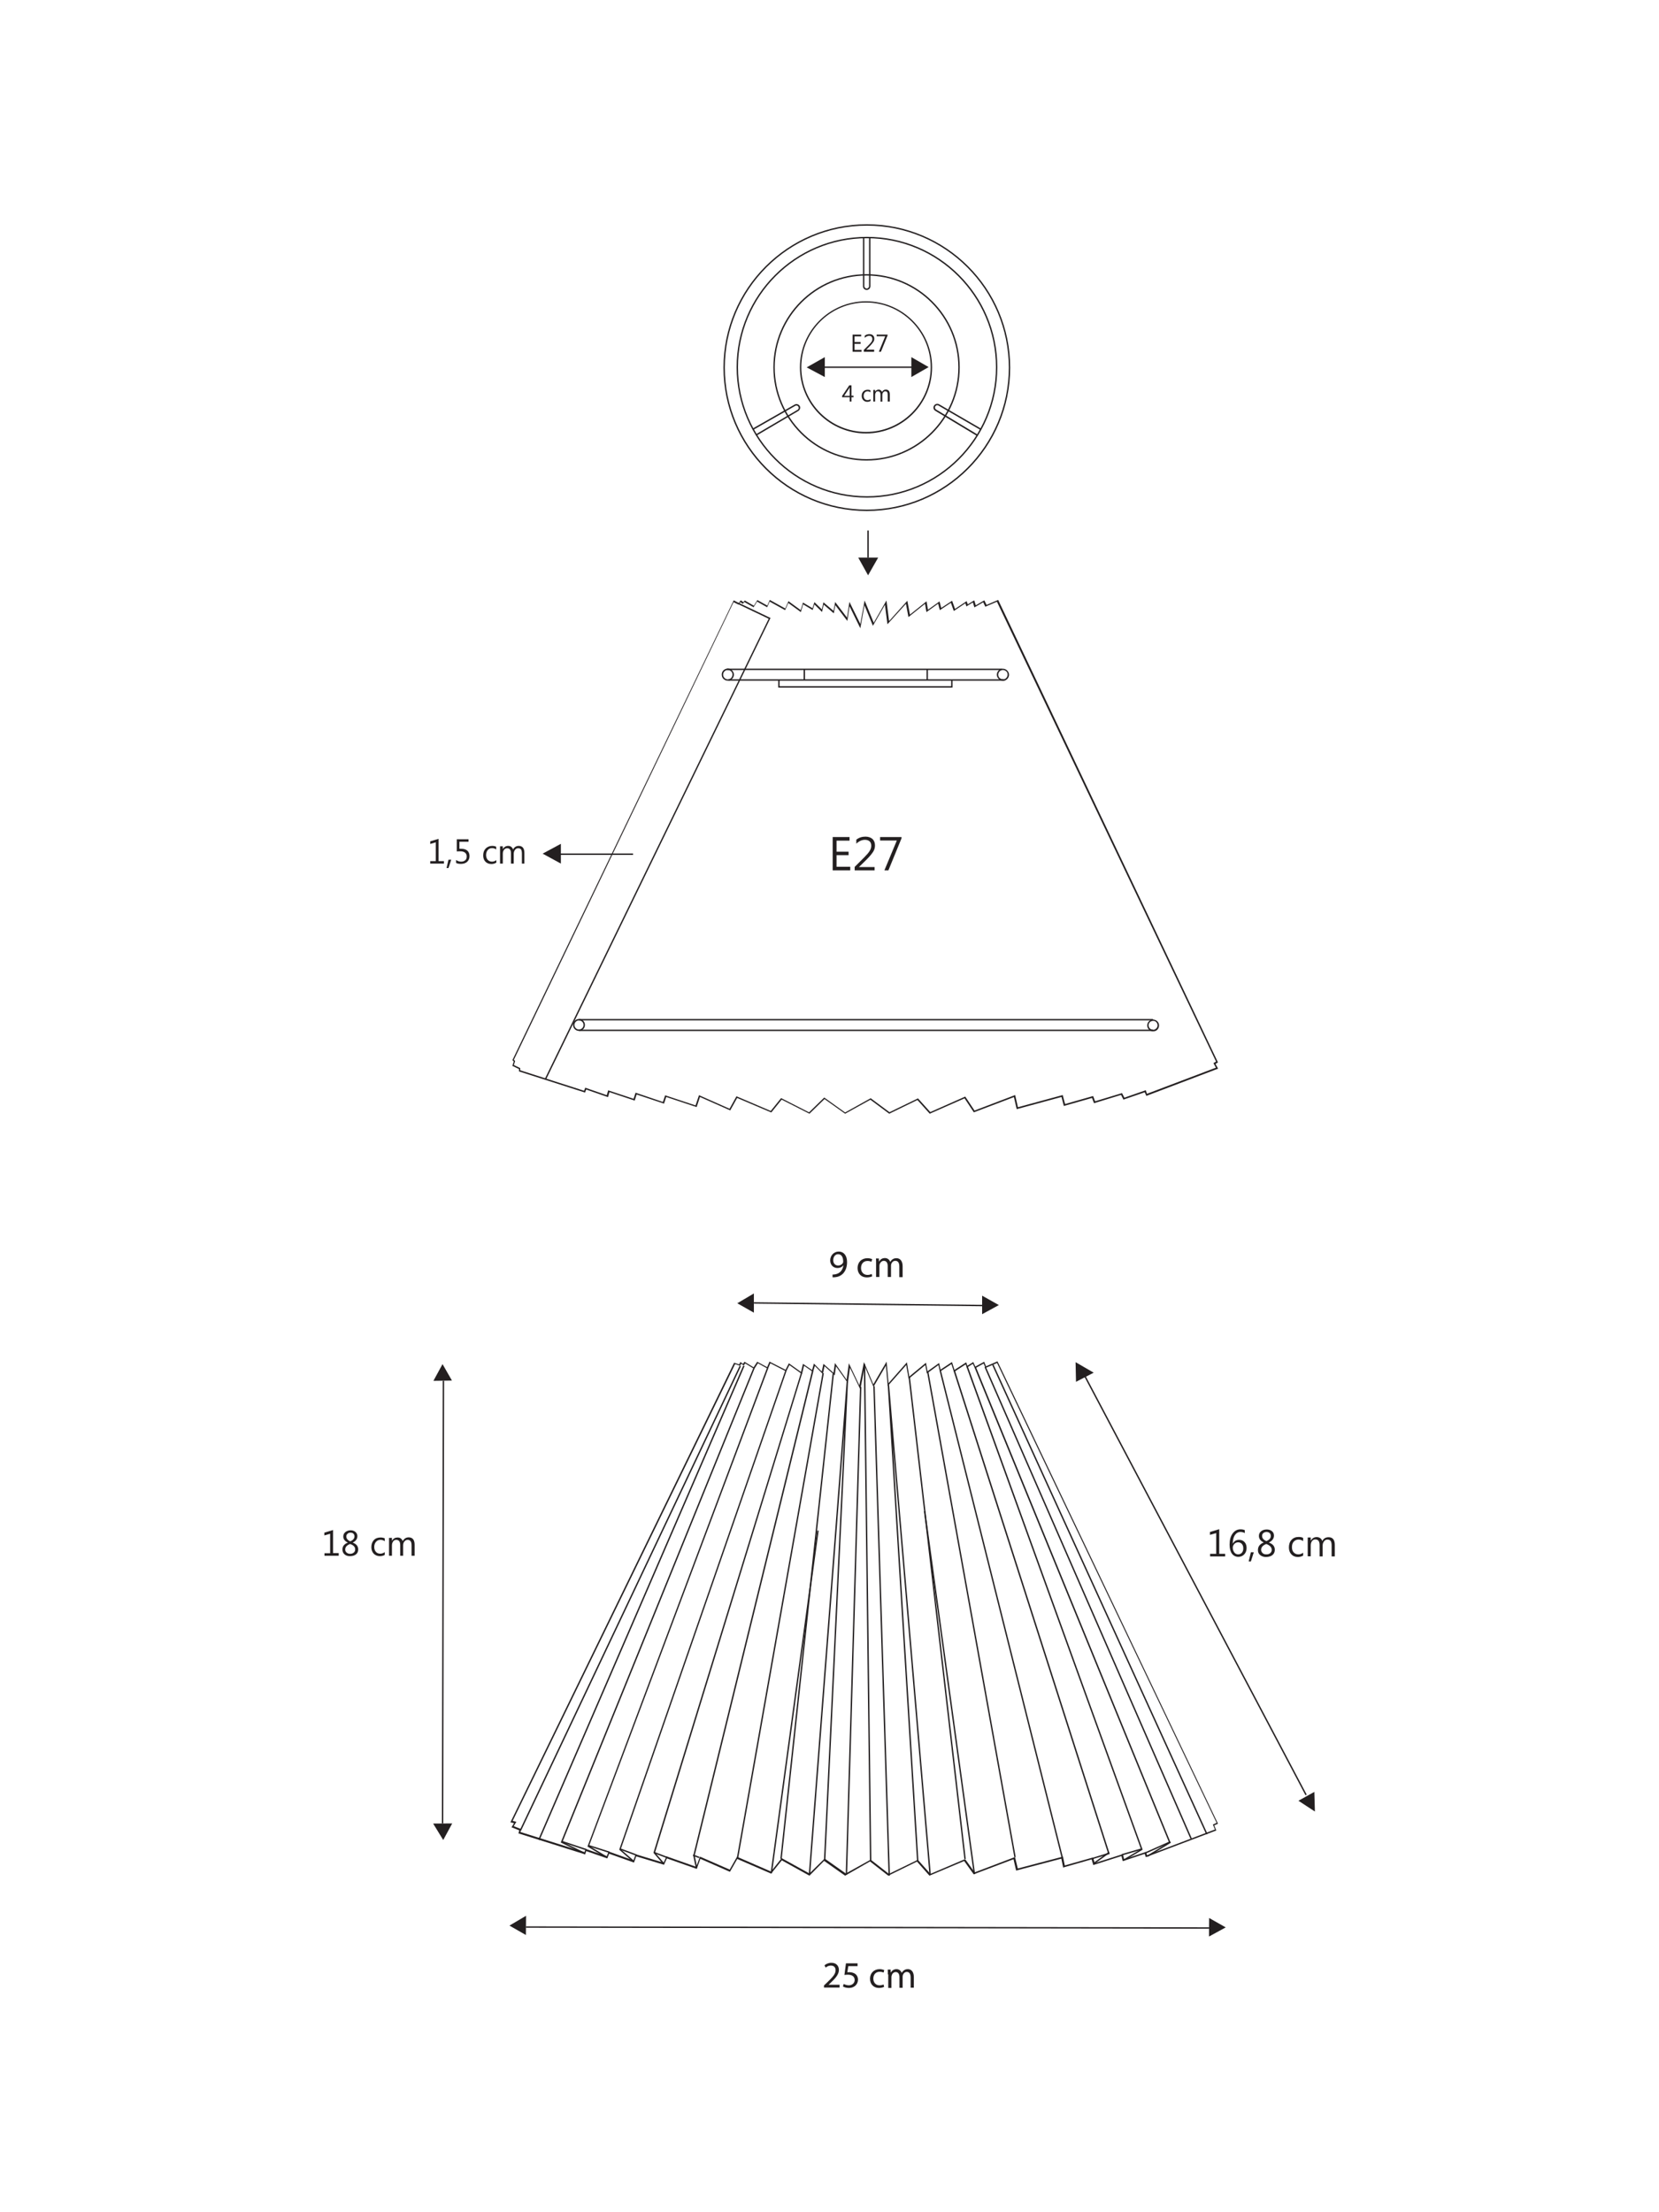<?xml version="1.0" encoding="utf-8"?>
<!-- Generator: Adobe Illustrator 27.9.0, SVG Export Plug-In . SVG Version: 6.00 Build 0)  -->
<svg version="1.1" id="Layer_1" xmlns="http://www.w3.org/2000/svg" xmlns:xlink="http://www.w3.org/1999/xlink" x="0px" y="0px"
	 viewBox="0 0 1200 1600" style="enable-background:new 0 0 1200 1600;" xml:space="preserve">
<style type="text/css">
	.st0{display:none;}
	.st1{display:inline;fill:#FF0000;}
	.st2{fill:#231F20;}
</style>
<g id="Margin" class="st0">
	<rect x="1050" class="st1" width="150" height="1600"/>
	<rect class="st1" width="1200" height="150"/>
	<rect y="1450" class="st1" width="1200" height="150"/>
	<rect class="st1" width="150" height="1600"/>
</g>
<g>
	<g>
		
			<rect x="627.4" y="860.8" transform="matrix(1.144388e-02 -1 1 1.144388e-02 -322.648 1560.403)" class="st2" width="1" height="165.1"/>
	</g>
	<g>
		<polygon class="st2" points="710.4,937.1 710.4,950.5 722.5,943.9 		"/>
	</g>
	<g>
		<polygon class="st2" points="545.3,935.5 545.3,949.4 533.3,942.6 		"/>
	</g>
	<g>
		
			<rect x="863.9" y="975.5" transform="matrix(0.884 -0.467 0.467 0.884 -435.426 535.767)" class="st2" width="1" height="343.6"/>
	</g>
	<g>
		<polygon class="st2" points="950.7,1296 939.2,1302.4 951.1,1310.2 		"/>
	</g>
	<g>
		<polygon class="st2" points="791.1,992.8 778.3,999.4 778,985.2 		"/>
	</g>
	<g>
		
			<rect x="160.4" y="1158.2" transform="matrix(1.953121e-03 -1 1 1.953121e-03 -838.886 1476.945)" class="st2" width="320.2" height="1"/>
	</g>
	<g>
		<polygon class="st2" points="313.5,998.7 326.9,998.5 320.1,986.6 		"/>
	</g>
	<g>
		<polygon class="st2" points="313.3,1318.9 327.1,1318.8 320.6,1330.8 		"/>
	</g>
	<g>
		
			<rect x="627" y="1147" transform="matrix(1.427020e-03 -1 1 1.427020e-03 -767.472 2019.605)" class="st2" width="1" height="494.1"/>
	</g>
	<g>
		<polygon class="st2" points="874.6,1387.2 874.5,1400.6 886.6,1394 		"/>
	</g>
	<g>
		<polygon class="st2" points="380.5,1385.6 380.4,1399.5 368.5,1392.7 		"/>
	</g>
	<g>
		<rect x="627.4" y="383.7" class="st2" width="1" height="19.6"/>
	</g>
	<g>
		<polygon class="st2" points="620.8,403.3 635.2,403.3 627.9,416.1 		"/>
	</g>
	<g>
		<path class="st2" d="M627,369.6c-57.2,0-103.7-46.5-103.7-103.7S569.9,162.2,627,162.2c57.2,0,103.7,46.5,103.7,103.7
			S684.2,369.6,627,369.6z M627,163.2c-56.6,0-102.7,46.1-102.7,102.7S570.4,368.6,627,368.6c56.6,0,102.7-46.1,102.7-102.7
			S683.7,163.2,627,163.2z"/>
	</g>
	<g>
		<path class="st2" d="M627.1,359.9c-52,0-94.3-42.3-94.3-94.3c0-52,42.3-94.3,94.3-94.3s94.3,42.3,94.3,94.3
			C721.4,317.6,679.1,359.9,627.1,359.9z M627.1,172.3c-51.5,0-93.3,41.9-93.3,93.3c0,51.5,41.9,93.3,93.3,93.3
			c51.5,0,93.3-41.9,93.3-93.3C720.4,214.2,678.5,172.3,627.1,172.3z"/>
	</g>
	<g>
		<path class="st2" d="M626.8,333.1c-37.2,0-67.4-30.2-67.4-67.4s30.2-67.4,67.4-67.4c37.2,0,67.4,30.2,67.4,67.4
			S664,333.1,626.8,333.1z M626.8,199.3c-36.6,0-66.4,29.8-66.4,66.4s29.8,66.4,66.4,66.4c36.6,0,66.4-29.8,66.4-66.4
			S663.4,199.3,626.8,199.3z"/>
	</g>
	<g>
		<path class="st2" d="M626.4,313.5c-26.4,0-47.8-21.5-47.8-47.8s21.5-47.8,47.8-47.8c26.4,0,47.8,21.5,47.8,47.8
			S652.8,313.5,626.4,313.5z M626.4,218.8c-25.8,0-46.8,21-46.8,46.8s21,46.8,46.8,46.8s46.8-21,46.8-46.8S652.2,218.8,626.4,218.8z
			"/>
	</g>
	<g>
		<path class="st2" d="M626.9,209.7c-1.5,0-2.7-1.2-2.7-2.7v-35.2h1V207c0,0.9,0.8,1.7,1.7,1.7s1.7-0.8,1.7-1.7v-35.2h1V207
			C629.6,208.5,628.4,209.7,626.9,209.7z"/>
	</g>
	<g>
		<path class="st2" d="M706.7,315.3l-30.2-18.2c-1.3-0.8-1.7-2.4-0.9-3.7c0.8-1.3,2.4-1.7,3.7-1l30.5,17.7l-0.5,0.9l-30.5-17.7
			c-0.8-0.5-1.8-0.2-2.3,0.6c-0.5,0.8-0.2,1.8,0.6,2.3l30.2,18.2L706.7,315.3z"/>
	</g>
	<g>
		<path class="st2" d="M547.3,315l-0.5-0.9l30.1-17.7c0.4-0.2,0.7-0.6,0.8-1s0-0.9-0.2-1.3c-0.5-0.8-1.5-1-2.2-0.6l-30.3,17.3
			l-0.5-0.9l30.3-17.3c1.2-0.7,2.8-0.3,3.6,0.9c0.4,0.6,0.5,1.3,0.3,2c-0.2,0.7-0.6,1.3-1.2,1.7L547.3,315z"/>
	</g>
	<g>
		<rect x="596.1" y="265.1" class="st2" width="64.3" height="1"/>
	</g>
	<g>
		<polygon class="st2" points="659.2,258.3 659.2,272.7 671.7,265.5 		"/>
	</g>
	<g>
		<polygon class="st2" points="596.6,258.3 596.6,272.7 583.5,265.7 		"/>
	</g>
	<g>
		<path class="st2" d="M585.5,805.5l-20.1-10.2l-7.5,9.3l-24.7-10.5l-5,9l-21.9-9.7l-2.4,7.3l-22-7.3l-1.6,4.8l-19.8-6.6l-1.4,4.4
			l-18.3-6.1l-1,3.6L424,788l-0.8,2.2l-47.8-15.3v-1.7l-4.8-2.3l1-3.2l-1-1l0.2-0.3l159.9-332.2l3.7,1.9l1.4-1.9l1.9,1.3l1-1.2
			l6.6,3.8l2.5-4.1l7.2,4l1.8-4.1l11.2,6.2l2.3-5.3l8.9,6.5l1.6-5.5l6.9,4.1l1.4-4.4l5.4,5.3l1.1-5.2l7.3,6.2l1.2-6.4l8.6,11.3
			l1.7-11.4l7.9,16l3.1-17l6.6,16.1l9.2-16.1l1.9,14.9l13.2-14.7l1.9,10l12-9.6l1,6.1l8.4-6l1.2,4.7l7.9-5.2l2.1,5.9l8.4-5.6
			l0.8,2.3l4.7-2.9l1.1,3.6l6.2-3.6l1.6,3.3l8.4-3.6l0.2,0.4l158.8,334.1l-1.8,1.1l1.9,3.4l-51.9,19.7L828,790l-15.4,5.3l-1.7-3.4
			l-19.6,6l-1.4-3.8l-20.4,5.8l-1.7-6.5l-32.4,8.8l-2-8.7l-29,11l-6.7-10.1l-25.2,11.1l-8.9-9.9l-20.4,9.9l-13.6-10.1l-18.3,10.1
			l-14.9-10.6L585.5,805.5z M629.8,794.3l13.6,10.1l20.6-10l8.9,9.9l25.3-11.2l6.7,10.1l29.4-11.2l2,8.8l32.4-8.8l1.7,6.5l20.3-5.8
			l1.4,3.8l19.5-5.9l1.7,3.3l15.5-5.4l0.8,2.6l49.9-18.9l-1.8-3.3l1.9-1.1L721.1,435.2l-8.4,3.6l-1.5-3.2l-6.4,3.7l-1.1-3.6
			l-4.7,2.9l-0.7-2.3l-8.4,5.6l-2.1-5.9l-8,5.3l-1.2-4.7l-8.5,6.1l-1-6l-12,9.6l-1.8-9.6l-13.4,14.8l-1.8-14.1l-8.7,15.2l-6.1-14.8
			l-3,16.6l-7.8-15.9l-1.6,10.6l-8.7-11.4l-1.1,5.9l-7.3-6.3l-1.2,5.3l-5.5-5.4l-1.3,4l-6.9-4.1l-1.6,5.6l-9.1-6.6l-2.3,5.2
			l-11.2-6.2l-1.8,4.1l-7.3-4.1l-2.5,4.1l-6.7-3.8l-1.1,1.3l-1.8-1.2l-1.3,1.8l-3.6-1.8L371.7,766.5l0.9,0.9l-0.9,2.9l4.6,2.2v1.6
			l46.2,14.8l0.8-2.2l15.6,5.4l1-3.5l18.4,6.1l1.4-4.4l19.8,6.7l1.6-4.8l22,7.3l2.5-7.4l22.1,9.8l5-9l24.8,10.6l7.5-9.3l20.2,10.3
			l11-10.7l15.1,10.8L629.8,794.3z"/>
	</g>
	<g>
		<rect x="404.7" y="617.3" class="st2" width="53.2" height="1"/>
	</g>
	<g>
		<polygon class="st2" points="405.7,610.3 405.7,624.6 392.5,617.4 		"/>
	</g>
	<g>
		<polygon class="st2" points="395,780.7 394.1,780.3 556,447.5 534.2,437.1 534.7,436.2 557.4,447 557.1,447.4 		"/>
	</g>
	<g>
		<path class="st2" d="M526.4,492.3c-2.1,0-4-1.5-4.3-3.7c-0.4-2.4,1.2-4.6,3.6-5l0,0c1.2-0.2,2.3,0.1,3.3,0.8
			c0.9,0.7,1.6,1.7,1.8,2.8c0.2,1.2-0.1,2.3-0.8,3.3c-0.7,0.9-1.7,1.6-2.8,1.8C526.9,492.3,526.6,492.3,526.4,492.3z M525.9,484.6
			c-1.8,0.3-3.1,2-2.8,3.9c0.3,1.8,2,3.1,3.9,2.8c0.9-0.1,1.7-0.6,2.2-1.4c0.5-0.7,0.7-1.6,0.6-2.5s-0.6-1.7-1.4-2.2
			C527.7,484.7,526.8,484.5,525.9,484.6L525.9,484.6z"/>
	</g>
	<g>
		<path class="st2" d="M725.4,492.3c-0.9,0-1.8-0.3-2.5-0.8c-0.9-0.7-1.6-1.7-1.8-2.8c-0.4-2.4,1.2-4.6,3.6-5l0,0
			c1.2-0.2,2.3,0.1,3.3,0.8c0.9,0.7,1.6,1.7,1.8,2.8c0.2,1.2-0.1,2.3-0.8,3.3c-0.7,0.9-1.7,1.6-2.8,1.8
			C725.9,492.3,725.7,492.3,725.4,492.3z M724.9,484.6c-1.8,0.3-3.1,2-2.8,3.9c0.1,0.9,0.6,1.7,1.4,2.2c0.7,0.5,1.6,0.7,2.5,0.6
			c0.9-0.1,1.7-0.6,2.2-1.4c0.5-0.7,0.7-1.6,0.6-2.5s-0.6-1.7-1.4-2.2C726.7,484.7,725.8,484.5,724.9,484.6L724.9,484.6z"/>
	</g>
	<g>
		<rect x="525.8" y="483.6" class="st2" width="199" height="1"/>
	</g>
	<g>
		<rect x="527" y="491.3" class="st2" width="199" height="1"/>
	</g>
	<g>
		<rect x="581.3" y="484.1" class="st2" width="1" height="7.6"/>
	</g>
	<g>
		<rect x="670.2" y="484.1" class="st2" width="1" height="7.6"/>
	</g>
	<g>
		<polygon class="st2" points="689,497.3 562.9,497.3 562.9,491.8 563.9,491.8 563.9,496.3 688,496.3 688,491.8 689,491.8 		"/>
	</g>
	<g>
		<path class="st2" d="M418.8,745.6c-2.4,0-4.3-1.9-4.3-4.3c0-2.4,1.9-4.3,4.3-4.3c2.4,0,4.3,1.9,4.3,4.3
			C423.1,743.7,421.2,745.6,418.8,745.6z M418.8,738c-1.8,0-3.3,1.5-3.3,3.3c0,1.8,1.5,3.3,3.3,3.3c1.8,0,3.3-1.5,3.3-3.3
			C422.1,739.5,420.6,738,418.8,738z"/>
	</g>
	<g>
		<path class="st2" d="M834.1,745.9c-1.6,0-3.2-0.9-3.9-2.5c-1-2.1,0-4.7,2.1-5.6l0,0c1-0.5,2.2-0.5,3.3-0.1
			c1.1,0.4,1.9,1.2,2.4,2.2c0.5,1,0.5,2.2,0.1,3.3c-0.4,1.1-1.2,1.9-2.2,2.4C835.3,745.8,834.7,745.9,834.1,745.9z M832.7,738.6
			L832.7,738.6c-1.6,0.7-2.4,2.7-1.6,4.3c0.7,1.6,2.7,2.4,4.3,1.6c0.8-0.4,1.4-1,1.7-1.8s0.3-1.7-0.1-2.5c-0.4-0.8-1-1.4-1.8-1.7
			C834.4,738.3,833.5,738.3,832.7,738.6z"/>
	</g>
	<g>
		<rect x="418.8" y="737" class="st2" width="415.2" height="1"/>
	</g>
	<g>
		<rect x="418.8" y="744.7" class="st2" width="415.2" height="1"/>
	</g>
	<g>
		<path class="st2" d="M585.5,1356.6l-20-11.1l-7.7,9.6l-24.5-10.6l-5.3,9.3l-21.4-9.4l-2.6,7.3l-21.6-7.6l-2.1,4.6l-20.1-6.1
			l-1.6,4.5l-18-6.4l-1.3,3.4l-15.3-5.3l-0.7,2.4l-48.3-15.2l0.6-2.2l-5.6-2.2l1.8-3l-2.6-0.6l0.3-0.6l161.5-331.8l3.7,1.2l0.8-1.7
			l2,1.3l1-1.5l6.6,4l2.6-4l7.2,3.9l1.7-4l11.6,5.9l2.4-4.7l8.8,6.3l1.4-5.9l6.6,4.5l1.3-4.7l5.7,5.8l1.2-5.6l7.3,6.5l1-7.1
			l8.5,12.1l1.6-11.9l7.6,16l3.3-16.9l6.8,16.1l9.6-16.4l1.4,15.6l13.3-15.1l1.7,10.3l12.1-10l1.1,6.2l8.4-6l1,4.8l8.3-5.5l1.8,5.7
			l8.5-5.5l0.8,2.5l4.3-2.7l1.5,3.3l6.4-3.5l1.3,3.3l8.3-3.6l0.2,0.4l159.3,334l-2.7,1.2l1.5,3.7l-51,19.3l-0.8-2.4l-15.9,5.3
			l-0.9-3.7l-20.4,6.5l-1.2-4.1l-20.6,5.9l-1.3-6.4l-32.7,8.6l-1.9-8.2l-28.8,10.9l-6.9-9.6l-25.1,10.6l-9-10.2l-20.8,10.2
			l-13.2-10.3l-18,10.3l-15.2-10.7L585.5,1356.6z M629.8,1345l13.2,10.3l20.9-10.2l9.1,10.2l25.1-10.7l6.9,9.6l29.2-11.1l2,8.3
			l32.7-8.6l1.3,6.4l20.5-5.8l1.1,4.1l20.4-6.5l0.9,3.7l15.8-5.3l0.8,2.4l49.1-18.6l-1.5-3.6l2.7-1.2L721.2,985.8l-8.4,3.6l-1.3-3.2
			l-6.3,3.5l-1.5-3.3l-4.4,2.8l-0.8-2.4l-8.5,5.5l-1.8-5.7l-8.4,5.5l-1-4.8l-8.4,6.1l-1.1-6.1l-12.1,10l-1.7-10l-13.4,15.2
			l-1.3-14.8l-9,15.4l-6.3-14.9l-3.2,16.7l-7.5-15.7l-1.5,11.1l-8.6-12.1l-0.9,6.5l-7.4-6.6l-1.2,5.7l-5.8-5.9l-1.3,4.4l-6.5-4.5
			l-1.5,6l-9.1-6.5l-2.3,4.6l-11.5-5.9l-1.7,4l-7.3-4l-2.6,4.1l-6.6-4l-1,1.5l-1.9-1.3l-0.7,1.5l-3.7-1.2l-160.9,330.4l2.7,0.6
			l-1.9,3.2l5.4,2.1l-0.6,2.1l46.4,14.6l0.7-2.4l15.4,5.3l1.3-3.4l18,6.4l1.6-4.4l20.2,6.1l2.1-4.6l21.5,7.6l2.7-7.4l21.5,9.4
			l5.3-9.3l24.6,10.7l7.7-9.7l20.1,11.1l11-10.8l15.3,10.8L629.8,1345z"/>
	</g>
	<g>
		
			<rect x="269.9" y="1155" transform="matrix(0.428 -0.904 0.904 0.428 -783.674 1073.354)" class="st2" width="371.6" height="1"/>
	</g>
	<g>
		
			<rect x="277" y="1158.1" transform="matrix(0.397 -0.918 0.918 0.397 -783.751 1124.992)" class="st2" width="373.5" height="1"/>
	</g>
	<g>
		<polygon class="st2" points="422.9,1341 405.6,1332.6 405.8,1332.1 544.9,989.4 545.8,989.8 406.9,1332.1 423.3,1340.1 		"/>
	</g>
	<g>
		
			<rect x="414.5" y="1326" transform="matrix(0.316 -0.949 0.949 0.316 -982.938 1306.776)" class="st2" width="1" height="18.5"/>
	</g>
	<g>
		<polygon class="st2" points="438.9,1343.9 424.9,1335.5 425.1,1335.1 554.8,989.3 555.7,989.7 426.1,1335 439.4,1343 		"/>
	</g>
	<g>
		
			<rect x="432.5" y="1329.8" transform="matrix(0.304 -0.953 0.953 0.304 -972.967 1343.318)" class="st2" width="1" height="15.6"/>
	</g>
	<g>
		<polygon class="st2" points="458.1,1346.8 447.9,1337.8 448,1337.5 568,991.3 568.9,991.6 449,1337.5 458.8,1346 		"/>
	</g>
	<g>
		
			<rect x="453.7" y="1333.6" transform="matrix(0.35 -0.937 0.937 0.35 -959.784 1296.204)" class="st2" width="1" height="12.4"/>
	</g>
	<g>
		<polygon class="st2" points="479.8,1348.4 472.7,1340.1 472.7,1339.9 579.3,993 580.2,993.3 473.8,1339.9 480.6,1347.7 		"/>
	</g>
	<g>
		
			<rect x="477.2" y="1336.9" transform="matrix(0.355 -0.935 0.935 0.355 -946.185 1312.021)" class="st2" width="1" height="9.7"/>
	</g>
	<g>
		<polygon class="st2" points="503.3,1351.1 501.4,1341.9 501.5,1341.8 587.3,991.6 588.3,991.9 502.5,1342 504.3,1350.9 		"/>
	</g>
	<g>
		
			<rect x="503.7" y="1340.4" transform="matrix(0.356 -0.934 0.934 0.356 -930.125 1335.481)" class="st2" width="1" height="4.8"/>
	</g>
	<g>
		
			<rect x="385.9" y="1167.9" transform="matrix(0.174 -0.985 0.985 0.174 -684.588 1520.819)" class="st2" width="356.2" height="1"/>
	</g>
	<g>
		
			<rect x="407.9" y="1168.8" transform="matrix(0.107 -0.994 0.994 0.107 -640.971 1624.735)" class="st2" width="353" height="1"/>
	</g>
	<g>
		
			<rect x="449.4" y="1230.1" transform="matrix(0.135 -0.991 0.991 0.135 -722.277 1633.98)" class="st2" width="250" height="1"/>
	</g>
	<g>
		<polygon class="st2" points="586,1356 585,1355.9 612.4,999.1 613.4,999.2 597,1345.2 596,1345.1 610.8,1033.2 		"/>
	</g>
	<g>
		
			<rect x="440.5" y="1179.2" transform="matrix(2.928431e-02 -1 1 2.928431e-02 -580.37 1761.751)" class="st2" width="352.7" height="1"/>
	</g>
	<g>
		
			<rect x="627" y="986.6" transform="matrix(1 -1.229428e-02 1.229428e-02 1 -14.289 7.803)" class="st2" width="1" height="359"/>
	</g>
	<g>
		
			<rect x="636.9" y="1002" transform="matrix(1 -3.109445e-02 3.109445e-02 1 -36.353 20.39)" class="st2" width="1" height="354"/>
	</g>
	<g>
		<polygon class="st2" points="672.3,1356 645.7,1043.6 664.3,1345.7 663.3,1345.8 642.1,1001.5 643.1,1001.4 673.3,1355.9 		"/>
	</g>
	<g>
		
			<rect x="677.3" y="995.3" transform="matrix(0.993 -0.115 0.115 0.993 -129.848 85.486)" class="st2" width="1" height="351.1"/>
	</g>
	<g>
		
			<rect x="686.3" y="1091.3" transform="matrix(0.991 -0.136 0.136 0.991 -160.242 104.922)" class="st2" width="1" height="264.9"/>
	</g>
	<g>
		
			<rect x="701.8" y="989.8" transform="matrix(0.984 -0.177 0.177 0.984 -195.23 142.351)" class="st2" width="1" height="356.9"/>
	</g>
	<g>
		<rect x="723.8" y="985.9" transform="matrix(0.97 -0.243 0.243 0.97 -262.013 211.035)" class="st2" width="1" height="363.1"/>
	</g>
	<g>
		<polygon class="st2" points="790.4,1344.6 790.1,1343.7 801.4,1340.2 689.8,991.7 690.8,991.4 802.7,1340.9 		"/>
	</g>
	<g>
		
			<rect x="790.1" y="1343.9" transform="matrix(0.811 -0.585 0.585 0.811 -635.598 719.349)" class="st2" width="13.1" height="1"/>
	</g>
	<g>
		<polygon class="st2" points="813,1345.8 812.4,1345 825.3,1337.4 699.1,988.7 700.1,988.4 826.5,1337.8 		"/>
	</g>
	<g>
		
			<rect x="811.5" y="1339.2" transform="matrix(0.96 -0.279 0.279 0.96 -341.365 281.772)" class="st2" width="14.7" height="1"/>
	</g>
	<g>
		<polygon class="st2" points="828.7,1340.6 828.3,1339.7 845.4,1332.1 705,989.3 706,988.9 846.7,1332.6 		"/>
	</g>
	<g>
		
			<rect x="827.9" y="1336.9" transform="matrix(0.854 -0.521 0.521 0.854 -573.843 631.731)" class="st2" width="19.6" height="1"/>
	</g>
	<g>
		
			<rect x="787.2" y="973.2" transform="matrix(0.916 -0.4 0.4 0.916 -398.233 412.226)" class="st2" width="1" height="372.5"/>
	</g>
	<g>
		
			<rect x="795" y="969.8" transform="matrix(0.91 -0.415 0.415 0.91 -408.252 434.63)" class="st2" width="1" height="373.1"/>
	</g>
	<g>
		<path class="st2" d="M601.9,921.8c0.5,0.1,1.1,0,2-0.1c1.4-0.2,2.7-0.8,3.8-1.7c1.2-1.1,2-2.7,2.4-4.8h-0.1
			c-1,1.2-2.4,1.9-4.2,1.9c-3.2,0-5.3-2.4-5.3-5.5c0-3.4,2.5-6.4,6.2-6.4c3.7,0,6,3,6,7.6c0,4-1.3,6.7-3.1,8.5
			c-1.4,1.4-3.3,2.2-5.2,2.4c-0.9,0.1-1.7,0.2-2.2,0.1V921.8z M602.7,911.5c0,2.2,1.4,3.8,3.5,3.8c1.6,0,2.9-0.8,3.5-1.9
			c0.1-0.2,0.2-0.5,0.2-0.9c0-3.1-1.1-5.4-3.7-5.4C604.2,907.1,602.7,908.9,602.7,911.5z"/>
		<path class="st2" d="M630.9,923.1c-0.6,0.3-2.1,0.8-3.9,0.8c-4,0-6.7-2.7-6.7-6.8c0-4.1,2.8-7.1,7.2-7.1c1.4,0,2.7,0.4,3.4,0.7
			l-0.6,1.9c-0.6-0.3-1.5-0.6-2.8-0.6c-3.1,0-4.7,2.3-4.7,5.1c0,3.1,2,5,4.7,5c1.4,0,2.3-0.4,3-0.7L630.9,923.1z"/>
		<path class="st2" d="M633.7,913.8c0-1.4,0-2.5-0.1-3.6h2.1l0.1,2.2h0.1c0.7-1.3,2-2.5,4.2-2.5c1.8,0,3.2,1.1,3.8,2.7h0.1
			c0.4-0.7,0.9-1.3,1.5-1.7c0.8-0.6,1.7-0.9,3-0.9c1.8,0,4.4,1.2,4.4,5.8v7.9h-2.4V916c0-2.6-0.9-4.1-2.9-4.1c-1.4,0-2.5,1-2.9,2.2
			c-0.1,0.3-0.2,0.8-0.2,1.2v8.3h-2.4v-8c0-2.1-0.9-3.7-2.8-3.7c-1.5,0-2.6,1.2-3,2.4c-0.1,0.4-0.2,0.8-0.2,1.2v8.1h-2.4V913.8z"/>
	</g>
	<g>
		<path class="st2" d="M596,1437.5v-1.5l1.9-1.8c4.5-4.3,6.5-6.5,6.5-9.2c0-1.8-0.9-3.4-3.5-3.4c-1.6,0-2.9,0.8-3.7,1.5l-0.8-1.7
			c1.2-1,2.9-1.8,5-1.8c3.8,0,5.4,2.6,5.4,5.1c0,3.2-2.3,5.9-6,9.4l-1.4,1.3v0.1h7.9v2H596z"/>
		<path class="st2" d="M620.3,1422h-6.7l-0.7,4.5c0.4-0.1,0.8-0.1,1.4-0.1c1.3,0,2.7,0.3,3.8,0.9c1.4,0.8,2.5,2.3,2.5,4.5
			c0,3.4-2.7,6-6.5,6c-1.9,0-3.5-0.5-4.4-1.1l0.6-1.8c0.7,0.4,2.2,1,3.7,1c2.2,0,4.2-1.5,4.2-3.8c0-2.3-1.5-3.9-5-3.9
			c-1,0-1.8,0.1-2.4,0.2l1.1-8.4h8.4V1422z"/>
		<path class="st2" d="M639.5,1437c-0.6,0.3-2,0.8-3.7,0.8c-3.9,0-6.5-2.7-6.5-6.7c0-4,2.8-6.9,7-6.9c1.4,0,2.6,0.4,3.3,0.7
			l-0.5,1.8c-0.6-0.3-1.5-0.6-2.8-0.6c-3,0-4.6,2.2-4.6,4.9c0,3,1.9,4.9,4.5,4.9c1.3,0,2.2-0.3,2.9-0.6L639.5,1437z"/>
		<path class="st2" d="M642.2,1428c0-1.3,0-2.5-0.1-3.5h2.1l0.1,2.1h0.1c0.7-1.2,1.9-2.4,4.1-2.4c1.8,0,3.1,1.1,3.7,2.6h0.1
			c0.4-0.7,0.9-1.3,1.5-1.7c0.8-0.6,1.6-0.9,2.9-0.9c1.7,0,4.3,1.1,4.3,5.7v7.7h-2.3v-7.4c0-2.5-0.9-4-2.8-4c-1.3,0-2.4,1-2.8,2.2
			c-0.1,0.3-0.2,0.8-0.2,1.2v8.1h-2.3v-7.8c0-2.1-0.9-3.6-2.7-3.6c-1.5,0-2.6,1.2-2.9,2.4c-0.1,0.4-0.2,0.8-0.2,1.2v7.9h-2.3V1428z"
			/>
	</g>
	<g>
		<path class="st2" d="M244.9,1125.2h-10.2v-1.8h4.1v-14.1l-4.2,1.2v-2l6.3-1.9v16.7h4.1V1125.2z"/>
		<path class="st2" d="M251.6,1115.7L251.6,1115.7c-2.2-1.1-3.3-2.5-3.3-4.4c0-1.3,0.5-2.4,1.5-3.2c1-0.8,2.3-1.3,3.8-1.3
			c1.4,0,2.6,0.4,3.5,1.2c0.9,0.8,1.4,1.8,1.4,3c0,2-1.1,3.6-3.4,4.7v0c2.6,0.9,4,2.6,4,4.9c0,1.5-0.5,2.7-1.6,3.6
			c-1.1,0.9-2.6,1.3-4.5,1.3c-1.5,0-2.8-0.4-3.8-1.3c-1-0.9-1.5-2-1.5-3.4C247.6,1118.4,249,1116.7,251.6,1115.7z M253.2,1116.7
			c-2.3,0.9-3.5,2.2-3.5,4c0,0.9,0.3,1.6,1,2.2s1.5,0.9,2.6,0.9c1,0,1.9-0.3,2.6-0.9c0.7-0.6,1-1.3,1-2.2
			C257,1118.9,255.7,1117.5,253.2,1116.7z M256.4,1111.2c0-0.8-0.3-1.5-0.8-2c-0.5-0.5-1.2-0.7-2.1-0.7c-0.8,0-1.6,0.2-2.1,0.8
			c-0.6,0.5-0.9,1.1-0.9,1.9c0,1.6,1,2.8,2.9,3.6C255.4,1113.9,256.4,1112.7,256.4,1111.2z"/>
		<path class="st2" d="M278.3,1124.6c-1,0.6-2.2,0.9-3.5,0.9c-1.8,0-3.3-0.6-4.5-1.8c-1.1-1.2-1.7-2.8-1.7-4.7
			c0-2.1,0.6-3.8,1.8-5.1s2.8-1.9,4.9-1.9c1.1,0,2.1,0.2,3,0.6v2.1c-1-0.7-2-1-3.1-1c-1.3,0-2.4,0.5-3.2,1.4
			c-0.8,0.9-1.3,2.2-1.3,3.7c0,1.5,0.4,2.7,1.2,3.6s1.9,1.3,3.2,1.3c1.1,0,2.2-0.4,3.2-1.1V1124.6z"/>
		<path class="st2" d="M299.8,1125.2h-2.1v-7.4c0-1.4-0.2-2.5-0.7-3.1c-0.4-0.6-1.2-1-2.2-1c-0.9,0-1.6,0.4-2.3,1.2
			s-0.9,1.8-0.9,2.9v7.4h-2.1v-7.7c0-2.5-1-3.8-2.9-3.8c-0.9,0-1.7,0.4-2.2,1.1c-0.6,0.8-0.9,1.8-0.9,3v7.4h-2.1v-12.9h2.1v2h0.1
			c0.9-1.6,2.3-2.3,4-2.3c0.9,0,1.7,0.2,2.3,0.7c0.7,0.5,1.1,1.1,1.4,1.9c1-1.8,2.4-2.7,4.3-2.7c2.8,0,4.3,1.8,4.3,5.3V1125.2z"/>
	</g>
	<g>
		<path class="st2" d="M886.2,1125.7h-10.9v-1.9h4.4v-15l-4.5,1.3v-2.1l6.7-2v17.8h4.3V1125.7z"/>
		<path class="st2" d="M900.4,1106.7v2.1c-1-0.5-2-0.8-3.1-0.8c-1.7,0-3.1,0.8-4.1,2.3c-1,1.5-1.5,3.6-1.5,6.1h0.1
			c0.9-1.8,2.4-2.7,4.4-2.7c1.7,0,3,0.5,4,1.6c1,1.1,1.5,2.5,1.5,4.3c0,1.9-0.6,3.4-1.7,4.6s-2.6,1.8-4.3,1.8
			c-1.9,0-3.5-0.8-4.6-2.3c-1.1-1.5-1.7-3.7-1.7-6.5c0-3.4,0.7-6.1,2.2-8.1s3.3-3,5.7-3C898.5,1106.1,899.6,1106.3,900.4,1106.7z
			 M895.6,1115.5c-1.1,0-2.1,0.4-2.8,1.2c-0.7,0.8-1.1,1.7-1.1,2.7c0,1.3,0.4,2.4,1.1,3.4c0.7,0.9,1.6,1.4,2.8,1.4
			c1.1,0,2-0.4,2.7-1.2s1-1.8,1-3.1c0-1.4-0.3-2.4-1-3.2C897.6,1115.9,896.7,1115.5,895.6,1115.5z"/>
		<path class="st2" d="M906.9,1122.7l-2.1,6.6h-1.6l1.6-6.6H906.9z"/>
		<path class="st2" d="M914.1,1115.6L914.1,1115.6c-2.3-1.1-3.5-2.7-3.5-4.7c0-1.4,0.5-2.5,1.6-3.4s2.4-1.3,4.1-1.3
			c1.5,0,2.7,0.4,3.7,1.2c1,0.8,1.5,1.9,1.5,3.2c0,2.1-1.2,3.8-3.6,5v0.1c2.8,1,4.2,2.7,4.2,5.2c0,1.6-0.6,2.9-1.7,3.8
			c-1.1,0.9-2.7,1.4-4.8,1.4c-1.6,0-3-0.5-4.1-1.4c-1.1-0.9-1.6-2.1-1.6-3.6C909.9,1118.5,911.3,1116.7,914.1,1115.6z M915.9,1116.7
			c-2.5,1-3.7,2.4-3.7,4.2c0,1,0.4,1.7,1.1,2.4s1.6,0.9,2.8,0.9c1.1,0,2-0.3,2.7-0.9c0.7-0.6,1.1-1.4,1.1-2.3
			C919.9,1119.1,918.5,1117.6,915.9,1116.7z M919.2,1110.9c0-0.9-0.3-1.6-0.8-2.1c-0.6-0.5-1.3-0.8-2.3-0.8c-0.9,0-1.7,0.3-2.3,0.8
			c-0.6,0.5-0.9,1.2-0.9,2c0,1.7,1,2.9,3.1,3.8C918.2,1113.7,919.2,1112.5,919.2,1110.9z"/>
		<path class="st2" d="M942.6,1125.1c-1.1,0.6-2.3,1-3.8,1c-2,0-3.5-0.6-4.7-1.9c-1.2-1.3-1.8-2.9-1.8-5c0-2.3,0.6-4.1,1.9-5.5
			s3-2.1,5.2-2.1c1.2,0,2.3,0.2,3.2,0.7v2.3c-1-0.7-2.1-1.1-3.3-1.1c-1.4,0-2.6,0.5-3.5,1.5c-0.9,1-1.3,2.3-1.3,4
			c0,1.6,0.4,2.9,1.3,3.8c0.8,0.9,2,1.4,3.4,1.4c1.2,0,2.3-0.4,3.4-1.2V1125.1z"/>
		<path class="st2" d="M965.4,1125.7h-2.2v-7.9c0-1.5-0.2-2.6-0.7-3.3s-1.3-1-2.4-1c-0.9,0-1.7,0.4-2.4,1.3s-1,1.9-1,3.1v7.8h-2.2
			v-8.2c0-2.7-1-4.1-3.1-4.1c-1,0-1.8,0.4-2.4,1.2c-0.6,0.8-0.9,1.9-0.9,3.2v7.8h-2.2V1112h2.2v2.2h0.1c1-1.7,2.4-2.5,4.3-2.5
			c0.9,0,1.8,0.3,2.5,0.8c0.7,0.5,1.2,1.2,1.4,2.1c1-1.9,2.5-2.8,4.6-2.8c3,0,4.5,1.9,4.5,5.6V1125.7z"/>
	</g>
	<g>
		<path class="st2" d="M321.1,624.6h-9.9v-1.8h4v-13.6l-4,1.2v-1.9l6-1.8v16.1h3.9V624.6z"/>
		<path class="st2" d="M326.4,621.8l-2,6H323l1.4-6H326.4z"/>
		<path class="st2" d="M329.9,624.1V622c1.2,0.8,2.4,1.2,3.6,1.2c1.2,0,2.2-0.3,3-1s1.1-1.6,1.1-2.8c0-1.1-0.4-2-1.2-2.7
			c-0.8-0.6-1.9-1-3.3-1c-0.5,0-1.4,0-2.7,0.1v-8.8h8.5v1.8h-6.6v5.1c0.5,0,1,0,1.5,0c1.9,0,3.3,0.5,4.3,1.4s1.5,2.2,1.5,3.9
			c0,1.7-0.6,3.1-1.7,4.1c-1.1,1-2.6,1.5-4.5,1.5C331.9,624.8,330.7,624.6,329.9,624.1z"/>
		<path class="st2" d="M358.8,624c-1,0.6-2.1,0.9-3.4,0.9c-1.8,0-3.2-0.6-4.3-1.7c-1.1-1.2-1.6-2.7-1.6-4.5c0-2.1,0.6-3.7,1.8-5
			c1.2-1.2,2.8-1.9,4.7-1.9c1.1,0,2.1,0.2,2.9,0.6v2c-0.9-0.7-1.9-1-3-1c-1.3,0-2.3,0.5-3.1,1.4c-0.8,0.9-1.2,2.1-1.2,3.6
			c0,1.5,0.4,2.6,1.2,3.5c0.8,0.8,1.8,1.3,3.1,1.3c1.1,0,2.1-0.4,3.1-1.1V624z"/>
		<path class="st2" d="M379.5,624.6h-2v-7.2c0-1.4-0.2-2.4-0.6-3c-0.4-0.6-1.1-0.9-2.2-0.9c-0.9,0-1.6,0.4-2.2,1.2
			c-0.6,0.8-0.9,1.7-0.9,2.8v7.1h-2v-7.4c0-2.5-0.9-3.7-2.8-3.7c-0.9,0-1.6,0.4-2.2,1.1c-0.6,0.7-0.9,1.7-0.9,2.9v7.1h-2v-12.5h2v2
			h0c0.9-1.5,2.2-2.3,3.9-2.3c0.9,0,1.6,0.2,2.2,0.7s1.1,1.1,1.3,1.9c0.9-1.7,2.3-2.6,4.1-2.6c2.7,0,4.1,1.7,4.1,5.1V624.6z"/>
	</g>
	<g>
		<path class="st2" d="M615.1,629.5h-12.8v-24.1h12.2v2.6h-9.4v8h8.7v2.5h-8.7v8.4h9.9V629.5z"/>
		<path class="st2" d="M632.7,629.5h-14.5v-2.5l7-7c1.8-1.8,3.1-3.3,3.8-4.5c0.8-1.2,1.2-2.5,1.2-3.8c0-1.4-0.4-2.5-1.2-3.2
			s-1.9-1.1-3.4-1.1c-2.1,0-4.2,0.9-6.2,2.8v-2.9c1.9-1.5,4.1-2.2,6.6-2.2c2.1,0,3.8,0.6,5.1,1.7c1.2,1.2,1.8,2.7,1.8,4.7
			c0,1.5-0.4,3.1-1.3,4.5s-2.4,3.3-4.6,5.5l-5.6,5.5v0.1h11.2V629.5z"/>
		<path class="st2" d="M652.1,606.3l-9.5,23.2h-2.9l9-21.6h-12.1v-2.5h15.5V606.3z"/>
	</g>
	<g>
		<path class="st2" d="M623.2,254.4h-6.5V242h6.2v1.3h-4.8v4.1h4.4v1.3h-4.4v4.4h5.1V254.4z"/>
		<path class="st2" d="M632.2,254.4h-7.4v-1.3l3.6-3.6c0.9-0.9,1.6-1.7,2-2.3s0.6-1.3,0.6-2c0-0.7-0.2-1.3-0.6-1.7
			c-0.4-0.4-1-0.6-1.7-0.6c-1.1,0-2.2,0.5-3.2,1.4v-1.5c1-0.8,2.1-1.1,3.4-1.1c1.1,0,2,0.3,2.6,0.9c0.6,0.6,0.9,1.4,0.9,2.4
			c0,0.8-0.2,1.6-0.7,2.3s-1.2,1.7-2.3,2.8l-2.8,2.8v0h5.7V254.4z"/>
		<path class="st2" d="M642.1,242.4l-4.9,12h-1.5l4.6-11.2h-6.2V242h7.9V242.4z"/>
	</g>
	<g>
		<path class="st2" d="M617.4,287.3h-1.5v3.1h-1.3v-3.1h-5.5v-0.9l5.2-7.7h1.6v7.5h1.5V287.3z M614.6,286.2v-5c0-0.4,0-0.8,0-1.2h0
			c-0.1,0.2-0.2,0.5-0.4,0.9l-3.6,5.4H614.6z"/>
		<path class="st2" d="M629.6,290c-0.6,0.4-1.4,0.6-2.3,0.6c-1.2,0-2.1-0.4-2.9-1.2c-0.7-0.8-1.1-1.8-1.1-3c0-1.4,0.4-2.5,1.2-3.3
			c0.8-0.8,1.8-1.2,3.2-1.2c0.7,0,1.4,0.1,1.9,0.4v1.4c-0.6-0.4-1.3-0.7-2-0.7c-0.9,0-1.6,0.3-2.1,0.9c-0.5,0.6-0.8,1.4-0.8,2.4
			c0,1,0.3,1.7,0.8,2.3s1.2,0.8,2.1,0.8c0.7,0,1.4-0.2,2.1-0.7V290z"/>
		<path class="st2" d="M643.4,290.4h-1.3v-4.8c0-0.9-0.1-1.6-0.4-2s-0.8-0.6-1.4-0.6c-0.6,0-1.1,0.3-1.5,0.8
			c-0.4,0.5-0.6,1.1-0.6,1.9v4.8h-1.3v-5c0-1.6-0.6-2.5-1.9-2.5c-0.6,0-1.1,0.2-1.4,0.7s-0.6,1.1-0.6,1.9v4.8h-1.3V282h1.3v1.3h0
			c0.6-1,1.5-1.5,2.6-1.5c0.6,0,1.1,0.2,1.5,0.5c0.4,0.3,0.7,0.7,0.9,1.2c0.6-1.2,1.5-1.7,2.8-1.7c1.8,0,2.8,1.1,2.8,3.4V290.4z"/>
	</g>
</g>
</svg>
